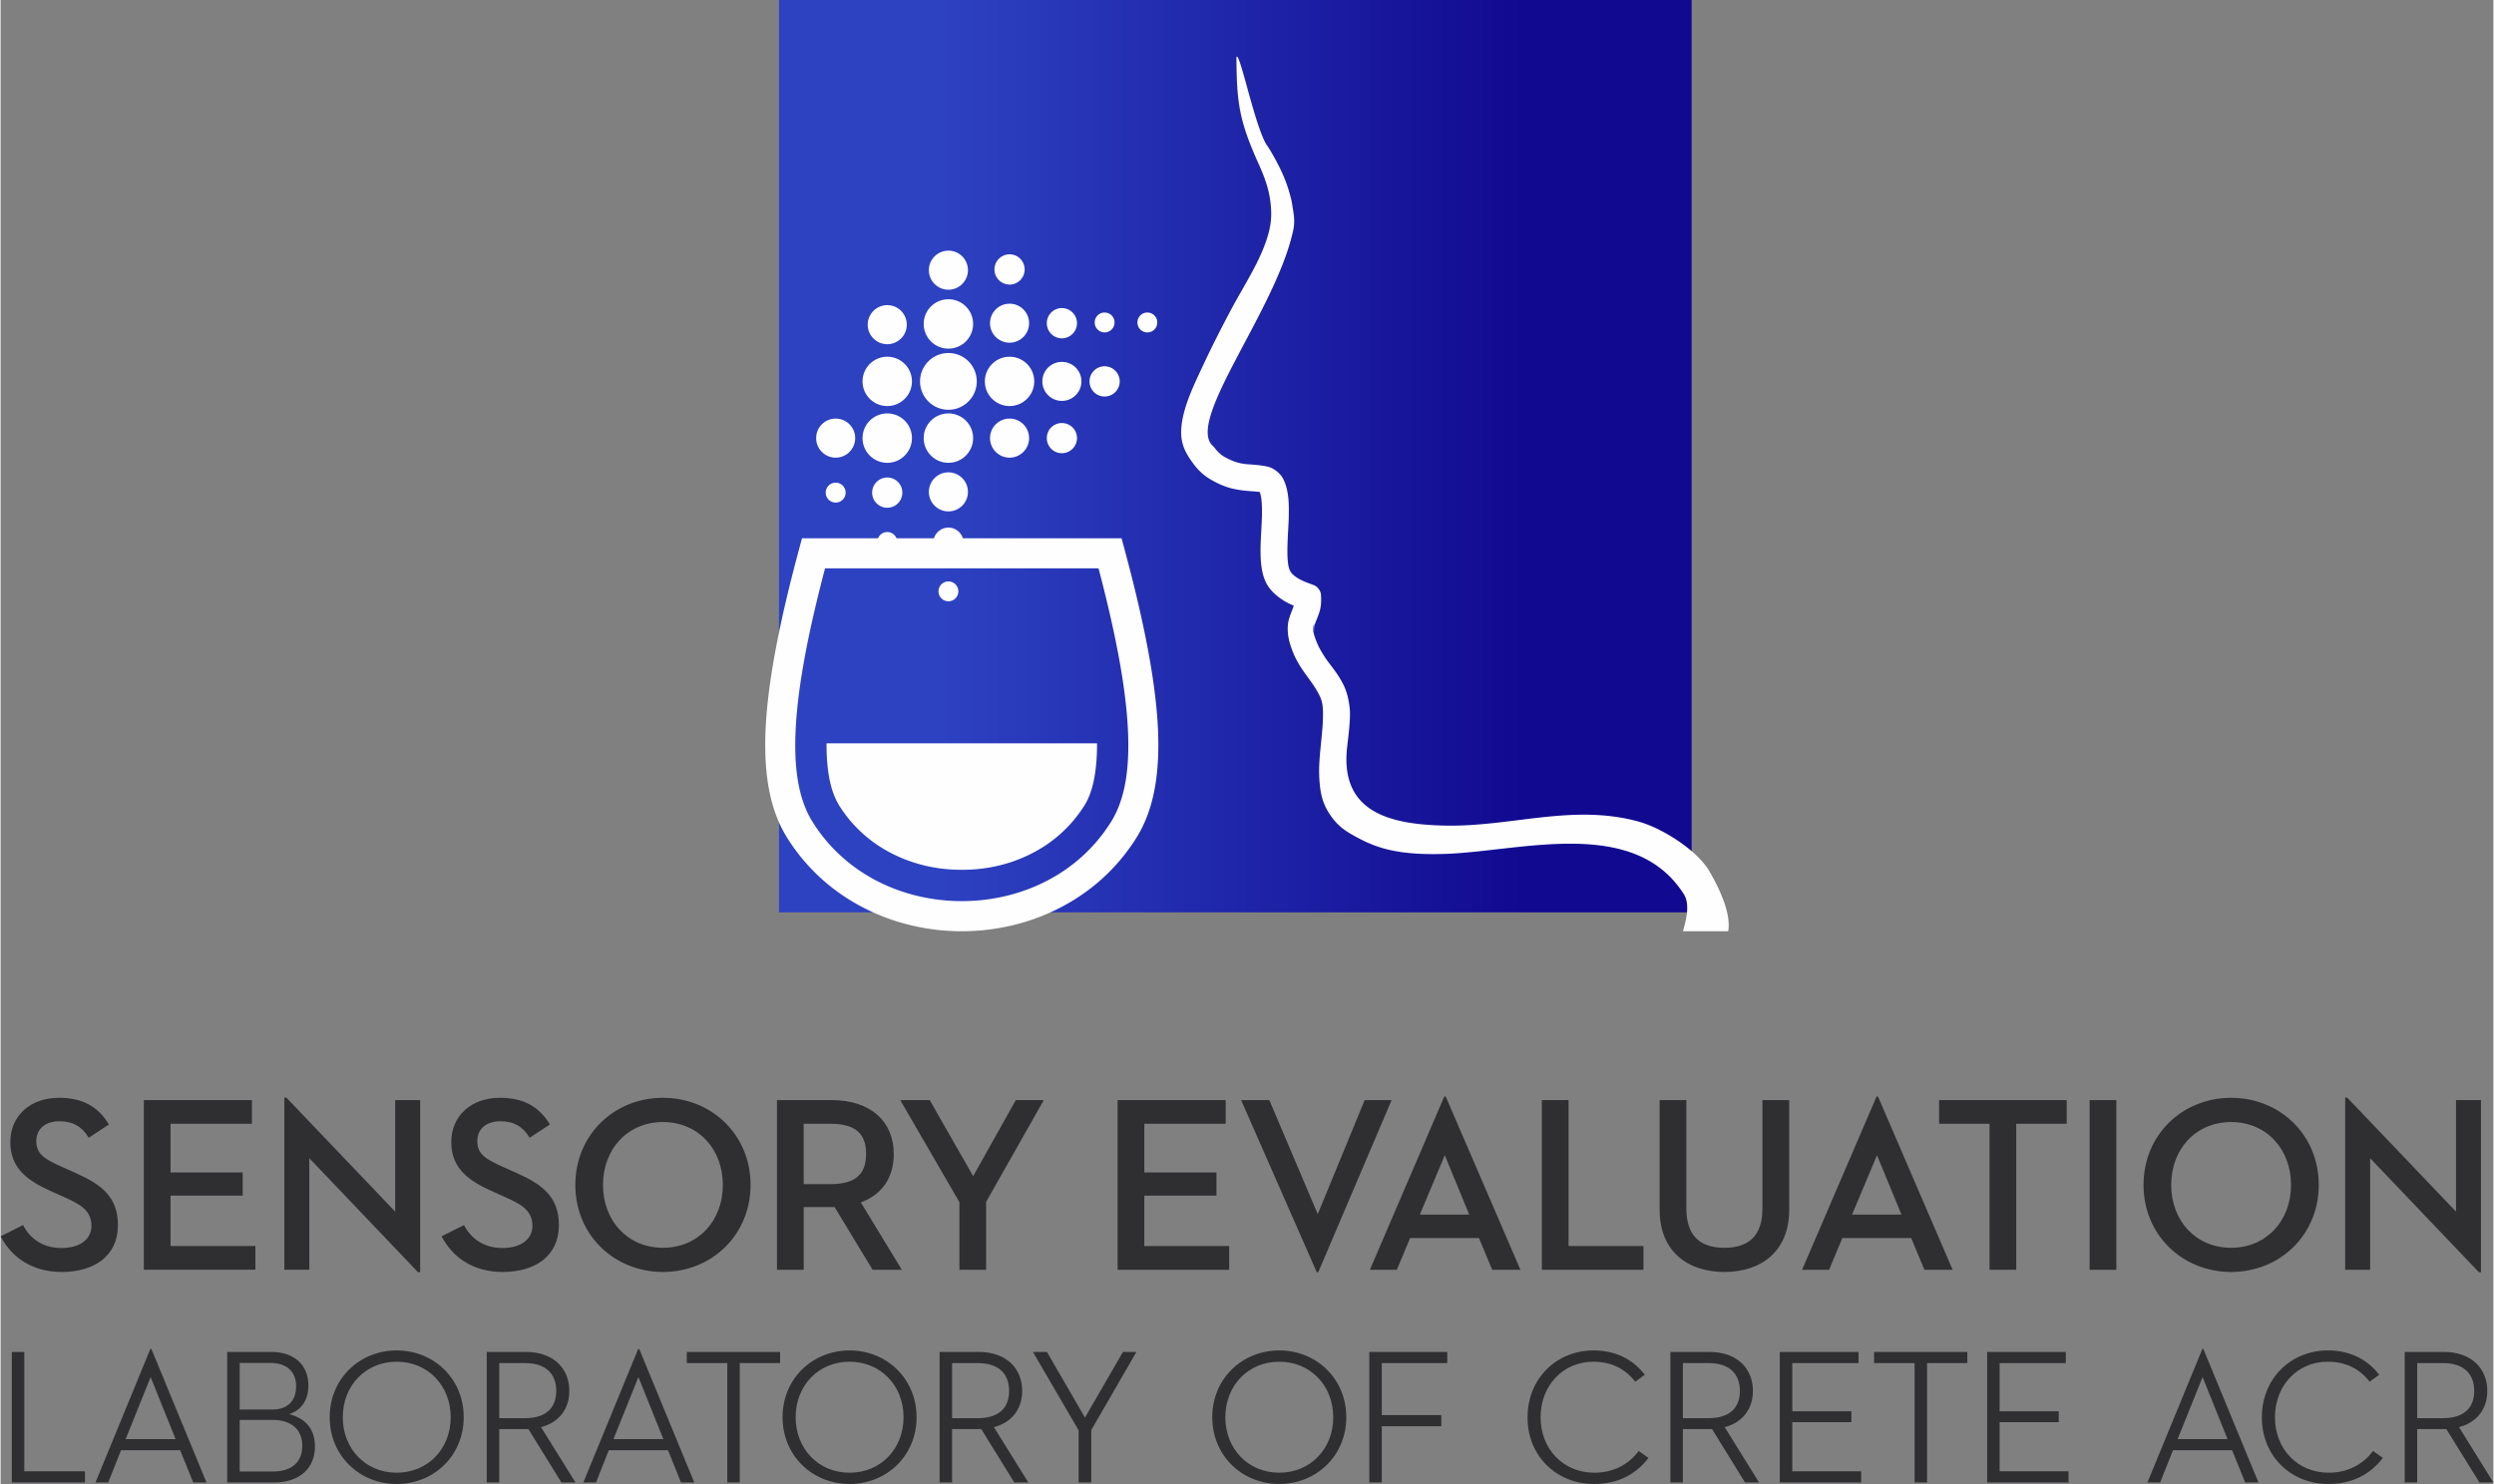 <?xml version="1.0" encoding="UTF-8"?>
<svg xmlns="http://www.w3.org/2000/svg" xml:space="preserve" width="1082" height="644" style="shape-rendering:geometricPrecision;text-rendering:geometricPrecision;image-rendering:optimizeQuality;fill-rule:evenodd;clip-rule:evenodd" viewBox="0 0 415.38 247.35">
  <rect x="0" y="0" width="415.38" height="247.35" fill="#808080" stroke="none"/>
  <defs>
    <linearGradient id="id0" gradientUnits="userSpaceOnUse" x1="254.73" y1="76.03" x2="156.76" y2="76.03">
      <stop offset="0" style="stop-opacity:1;stop-color:#110990"></stop>
      <stop offset="1" style="stop-opacity:1;stop-color:#2d42c1"></stop>
    </linearGradient>
    <style>.fil1{fill:#fefefe;fill-rule:nonzero}</style>
  </defs>
  <g id="Layer_x0020_1">
    <g id="_1278736892816">
      <path style="fill:url(#id0)" d="M129.71 0h152.07v152.07H129.71z"></path>
      <path class="fil1" d="M157.94 58.84c-2.61 0-4.73 2.12-4.73 4.73 0 2.61 2.12 4.73 4.73 4.73 2.61 0 4.72-2.12 4.72-4.73 0-2.61-2.11-4.73-4.72-4.73zm0-8.96c-2.28 0-4.12 1.84-4.12 4.11 0 2.28 1.84 4.12 4.12 4.12 2.27 0 4.11-1.84 4.11-4.12a4.11 4.11 0 0 0-4.11-4.11zm0-8.1c-1.8 0-3.26 1.45-3.26 3.25s1.46 3.26 3.26 3.26c1.79 0 3.25-1.46 3.25-3.26 0-1.8-1.46-3.25-3.25-3.25zm0 27.13c-2.28 0-4.12 1.84-4.12 4.11 0 2.28 1.84 4.12 4.12 4.12 2.27 0 4.11-1.84 4.11-4.12a4.11 4.11 0 0 0-4.11-4.11zm0 9.82a3.26 3.26 0 0 0-3.26 3.26c0 1.79 1.46 3.25 3.26 3.25 1.79 0 3.25-1.46 3.25-3.25 0-1.8-1.46-3.26-3.25-3.26zm0 9.21c-1.39 0-2.52 1.13-2.52 2.52 0 1.39 1.13 2.52 2.52 2.52 1.39 0 2.51-1.13 2.51-2.52 0-1.39-1.12-2.52-2.51-2.52zm0 8.97a1.654 1.654 0 1 0 0 3.31c.91 0 1.65-.74 1.65-1.66 0-.91-.74-1.65-1.65-1.65zm10.19-37.45c-2.27 0-4.12 1.84-4.12 4.11 0 2.27 1.85 4.11 4.12 4.11a4.11 4.11 0 1 0 0-8.22zm-20.38 0c-2.28 0-4.12 1.84-4.12 4.11 0 2.27 1.84 4.11 4.12 4.11a4.11 4.11 0 1 0 0-8.22zm20.38 10.31c-1.8 0-3.26 1.46-3.26 3.25 0 1.8 1.46 3.26 3.26 3.26 1.79 0 3.25-1.46 3.25-3.26 0-1.79-1.46-3.25-3.25-3.25zm0-19.15c-1.8 0-3.26 1.45-3.26 3.25s1.46 3.25 3.26 3.25a3.25 3.25 0 1 0 0-6.5zm-20.38 18.29c-2.28 0-4.12 1.84-4.12 4.11 0 2.28 1.84 4.12 4.12 4.12 2.27 0 4.11-1.84 4.11-4.12a4.11 4.11 0 0 0-4.11-4.11zm-8.6.86a3.25 3.25 0 0 0-3.25 3.25c0 1.8 1.45 3.26 3.25 3.26s3.25-1.46 3.25-3.26a3.25 3.25 0 0 0-3.25-3.25zm8.6 9.82c-1.39 0-2.52 1.13-2.52 2.52 0 1.39 1.13 2.52 2.52 2.52 1.39 0 2.51-1.13 2.51-2.52 0-1.39-1.12-2.52-2.51-2.52zm0 9.09a1.656 1.656 0 1 0-.008 3.312 1.656 1.656 0 0 0 .008-3.312zm-8.6-8.23c-.91 0-1.66.74-1.66 1.66 0 .92.75 1.66 1.66 1.66.92 0 1.66-.74 1.66-1.66 0-.92-.74-1.66-1.66-1.66zm8.6-29.59a3.26 3.26 0 0 0-3.26 3.26c0 1.79 1.46 3.25 3.26 3.25 1.79 0 3.25-1.46 3.25-3.25 0-1.8-1.46-3.26-3.25-3.26zm20.38-8.47c-1.39 0-2.52 1.13-2.52 2.52 0 1.39 1.13 2.52 2.52 2.52 1.39 0 2.51-1.13 2.51-2.52 0-1.39-1.12-2.52-2.51-2.52zm8.71 8.96c-1.39 0-2.51 1.13-2.51 2.52 0 1.39 1.12 2.52 2.51 2.52 1.39 0 2.52-1.13 2.52-2.52 0-1.39-1.13-2.52-2.52-2.52zm0 19.16c-1.39 0-2.51 1.12-2.51 2.51 0 1.39 1.12 2.52 2.51 2.52 1.39 0 2.52-1.13 2.52-2.52 0-1.39-1.13-2.51-2.52-2.51zm7.12-9.46c-1.39 0-2.51 1.13-2.51 2.52 0 1.39 1.12 2.52 2.51 2.52 1.39 0 2.52-1.13 2.52-2.52 0-1.39-1.13-2.52-2.52-2.52zm0-8.96c-.91 0-1.65.74-1.65 1.66 0 .91.74 1.66 1.65 1.66.92 0 1.66-.75 1.66-1.66 0-.92-.74-1.66-1.66-1.66zm7.13 0c-.92 0-1.66.74-1.66 1.66 0 .91.74 1.66 1.66 1.66.91 0 1.65-.75 1.65-1.66 0-.92-.74-1.66-1.65-1.66zm-14.25 8.23a3.25 3.25 0 1 0 0 6.5c1.8 0 3.26-1.45 3.26-3.25s-1.46-3.25-3.26-3.25zM205.93 9.49c.03 7.56.46 10.63 3.64 17.7 1.06 2.36 1.81 4.31 2.07 6.9.2 1.99.05 3.45-.53 5.37-1.24 4.11-3.89 8.07-5.92 11.87-1.7 3.17-3.3 6.32-4.83 9.59-1.54 3.31-3.59 7.39-3.64 11.06-.02 1.97.65 3.39 1.79 4.98.9 1.27 1.84 2.23 3.21 3.01 2.5 1.43 4.16 1.73 6.98 1.93.2.01.94.07 1.11.12.13.04.12.05.03-.03-.1-.09-.1-.15-.04-.01.42.96.4 3.01.38 4.04-.07 2.97-.55 6.6.11 9.45.39 1.66 1.06 2.71 2.37 3.81 1.41 1.17 2.83 1.73 4.55 2.31.48.16-.8-.4-1.11-.8-.31-.4-.5-1.79-.48-1.28.05 1.35-.24 1.7-.69 2.93-.37 1.01-.5 1.75-.44 2.82.07 1.25.39 2.21.83 3.37.05.12.1.25.15.38 1.36 3.07 3.1 4.42 4.36 7.04.53 1.09.54 2.28.52 3.47-.03 1.71-.24 3.4-.4 5.1-.19 1.96-.33 3.71-.17 5.68.17 2.13.55 3.72 1.76 5.51 1.01 1.49 2.05 2.39 3.61 3.28 3.75 2.15 7.26 3.49 15.45 3.24 12.48-.37 31.59-6.4 39.89 6.73 1.08 1.71.34 4.42-.16 6.16h7.55c.43-2.52-.9-6.15-3.14-10-2.06-3.54-7.89-7.19-11.73-8.26-11.03-3.06-21.21.88-32.33.65-9.05-.19-17.22-2.15-16.36-12.5 0-.09.02-.24.03-.34.2-1.7.41-3.39.49-5.1.01-.34.02-.79 0-1.13-.07-1.09-.25-2.19-.6-3.23-.12-.35-.23-.67-.39-1-1.07-2.19-2.2-3.29-3.5-5.21-.12-.18.51.72.39.53-.47-.73-.92-1.42-1.27-2.22-.32-.74-.63-1.53-.75-2.33 0-.02-.01-.1-.01-.13-.02-.42.22-1.36.16-.88-.05.39-.1.6-.05 1 .01.02.04.18.05.16a.414.414 0 0 0-.02-.16c-.02-.44.03-.7.18-1.11.74-1.96 1.11-2.5.99-4.74-.02-.43-.15-.74-.41-1.08-.26-.34-.53-.53-.94-.67-1.08-.39-2.21-.79-3.11-1.52-.54-.45-.77-.81-.93-1.49-.46-1.97-.02-6.16.02-8.32.04-1.96.04-4-.71-5.84-.31-.75-.67-1.26-1.32-1.77-.57-.44-1.06-.67-1.77-.81-2.91-.56-3.92.07-6.84-1.52-.76-.42-1.36-1.06-1.87-1.75-5-3.92 10.24-22.52 13.19-35.81.45-1.77.12-3.07-.16-4.87 0-.02-.02-.13-.03-.16-.64-2.87-1.59-5.03-3.03-7.6-.82-1.46-1.16-1.87-1.3-2.11-1.98-3.6-4.35-15.38-4.88-14.41zM137.63 123.9h45.07c.01 2.09-.13 3.94-.42 5.58-.34 1.94-.89 3.5-1.64 4.71-.91 1.46-1.96 2.78-3.14 3.95a21.651 21.651 0 0 1-3.99 3.16 24.096 24.096 0 0 1-6.28 2.74c-2.25.63-4.64.94-7.06.94-2.43 0-4.82-.31-7.07-.94-2.22-.62-4.34-1.53-6.28-2.74-1.42-.87-2.76-1.93-3.99-3.16a21.733 21.733 0 0 1-3.14-3.95v-.02c-.75-1.21-1.3-2.77-1.64-4.69-.29-1.64-.43-3.49-.42-5.58z"></path>
      <path class="fil1" d="M131.01 139.55c-2.78-4.49-3.94-10.49-3.51-18.52.42-7.7 2.28-17.35 5.54-29.45l.5-1.86h53.25l.5 1.86c3.26 12.1 5.12 21.75 5.54 29.45.43 8.03-.73 14.03-3.51 18.52a32.229 32.229 0 0 1-10.45 10.43c-5.62 3.49-12.17 5.24-18.7 5.24-6.54 0-13.09-1.75-18.71-5.24a32.229 32.229 0 0 1-10.45-10.43zm1.49-18.26c-.38 6.98.53 12.05 2.76 15.64 2.31 3.72 5.35 6.65 8.82 8.8 4.8 2.98 10.44 4.47 16.09 4.47 5.64 0 11.28-1.49 16.08-4.47 3.47-2.15 6.51-5.08 8.82-8.8 2.23-3.59 3.14-8.66 2.76-15.64-.37-6.93-2.01-15.65-4.88-26.56h-45.57c-2.87 10.91-4.51 19.63-4.88 26.56z"></path>
    </g>
    <path d="M0 206.07c1.91 3.62 5.37 5.94 10.19 5.94 5.37 0 9.36-2.62 9.36-7.81 0-4.79-2.87-6.83-7.16-8.74l-1.95-.87c-3.08-1.37-4.49-2.17-4.49-4.41 0-1.96 1.45-3.29 3.87-3.29 2.24 0 3.78.92 4.86 2.75l3.37-2.21c-1.79-2.99-4.41-4.45-8.32-4.45-4.82 0-8.11 3.04-8.11 7.37 0 4.4 2.87 6.48 7.03 8.31l1.96.88c2.49 1.12 4.53 2.12 4.53 4.78 0 2.29-2 3.7-4.99 3.7-2.91 0-5.12-1.37-6.41-3.82L0 206.07zm23.87 5.57h18.59v-3.95H28.32v-8.4h12.02v-3.87H28.32v-8.11h13.56v-3.95H23.87v28.28zm45.7.42h.34v-28.7h-4.16v18.59l-18.14-19.01h-.33v28.7h4.16v-18.59l18.13 19.01zm3.91-5.99c1.91 3.62 5.36 5.94 10.19 5.94 5.36 0 9.36-2.62 9.36-7.81 0-4.79-2.87-6.83-7.16-8.74l-1.95-.87c-3.08-1.37-4.49-2.17-4.49-4.41 0-1.96 1.45-3.29 3.86-3.29 2.25 0 3.79.92 4.87 2.75l3.37-2.21c-1.79-2.99-4.41-4.45-8.32-4.45-4.82 0-8.11 3.04-8.11 7.37 0 4.4 2.87 6.48 7.03 8.31l1.96.88c2.49 1.12 4.53 2.12 4.53 4.78 0 2.29-2 3.7-4.99 3.7-2.91 0-5.12-1.37-6.41-3.82l-3.74 1.87zm36.89 5.94c8.11 0 14.6-6.15 14.6-14.51s-6.49-14.52-14.6-14.52-14.6 6.16-14.6 14.52 6.49 14.51 14.6 14.51zm0-4.03c-5.87 0-9.99-4.49-9.99-10.48s4.12-10.48 9.99-10.48c5.86 0 9.98 4.49 9.98 10.48s-4.12 10.48-9.98 10.48zm23.45-6.78h5.16l6.32 10.44h4.87l-6.83-11.23c3.54-1.29 5.49-4.12 5.49-8.07 0-5.36-3.78-8.98-10.39-8.98h-9.07v28.28h4.45V201.2zm0-3.83v-10.06h4.45c4.16 0 5.95 1.62 5.95 5.03 0 3.37-1.75 5.03-5.95 5.03h-4.45zm25.95 3v11.27h4.45v-11.31l9.61-16.97h-4.66l-7.11 12.68-7.24-12.68h-4.91l9.86 17.01zm26.36 11.27h18.59v-3.95h-14.14v-8.4h12.02v-3.87h-12.02v-8.11h13.56v-3.95h-18.01v28.28zm33.19.42h.24l12.23-28.7h-4.49l-7.82 19.01-8.07-19.01h-4.7l12.61 28.7zm29.23-.42h4.7l-12.44-28.86h-.25l-12.39 28.86h4.49l2.21-5.28h11.48l2.2 5.28zm-7.9-19.09 4.07 9.9h-8.23l4.16-9.9zm16.17 19.09h16.93v-3.95h-12.48v-24.33h-4.45v28.28zm30.44.37c6.12 0 10.78-3.45 10.78-10.35v-18.3h-4.46v18.05c0 4.53-2.24 6.57-6.32 6.57-4.11 0-6.36-2.04-6.36-6.57v-18.05h-4.45v18.3c0 6.9 4.66 10.35 10.81 10.35zm33.31-.37h4.7l-12.43-28.86h-.25l-12.4 28.86h4.5l2.2-5.28h11.48l2.2 5.28zm-7.9-19.09 4.08 9.9h-8.24l4.16-9.9zm18.75 19.09h4.45v-24.33h8.41v-3.95h-21.26v3.95h8.4v24.33zm16.68 0h4.45v-28.28h-4.45v28.28zm23.58.37c8.11 0 14.6-6.15 14.6-14.51s-6.49-14.52-14.6-14.52-14.6 6.16-14.6 14.52 6.49 14.51 14.6 14.51zm0-4.03c-5.87 0-9.99-4.49-9.99-10.48s4.12-10.48 9.99-10.48c5.86 0 9.98 4.49 9.98 10.48s-4.12 10.48-9.98 10.48zm41.29 4.08h.34v-28.7h-4.16v18.59l-18.14-19.01h-.33v28.7h4.16v-18.59l18.13 19.01zM1.87 247.1h12.19v-1.86H3.95v-19.9H1.87v21.76zm30.23 0h2.21l-9.19-22.27h-.16l-9.15 22.27h2.12l2.14-5.38h9.85l2.18 5.38zM25 229.53l4.16 10.34h-8.32L25 229.53zm12.76 17.57h7.77c4.48 0 6.85-2.53 6.85-5.98 0-3.01-1.63-4.74-4.32-5.41 2.24-.71 3.23-2.56 3.23-4.8 0-3.1-2.05-5.57-6.2-5.57h-7.33v21.76zm2.08-12.16v-7.77h5.05c3.04 0 4.35 1.66 4.35 3.87 0 2.24-1.18 3.9-3.96 3.9h-5.44zm0 10.33v-8.6h5.44c3.33 0 4.99 1.73 4.99 4.32 0 2.56-1.57 4.28-4.93 4.28h-5.5zm26.17 2.08c6.17 0 11.16-4.7 11.16-11.13 0-6.43-4.99-11.13-11.16-11.13-6.18 0-11.17 4.7-11.17 11.13 0 6.43 4.99 11.13 11.17 11.13zm0-1.88c-5.19 0-8.99-3.97-8.99-9.25 0-5.28 3.8-9.25 8.99-9.25 5.18 0 8.99 3.97 8.99 9.25 0 5.28-3.81 9.25-8.99 9.25zm17.08-7.27H87.95l5.5 8.9h2.34l-5.73-9.22c3.04-.8 4.71-3.1 4.71-6.04 0-3.68-2.56-6.5-7.27-6.5h-6.49v21.76h2.08v-8.9zm0-1.82v-9.18h4.29c3.51 0 5.21 1.82 5.21 4.64 0 2.78-1.66 4.54-5.21 4.54h-4.29zm30.29 10.72h2.21l-9.18-22.27h-.16L97.1 247.1h2.11l2.14-5.38h9.86l2.17 5.38zm-7.1-17.57 4.16 10.34h-8.32l4.16-10.34zm14.81 17.57h2.08v-19.9h6.72v-1.86h-15.55v1.86h6.75v19.9zm20.38.25c6.17 0 11.16-4.7 11.16-11.13 0-6.43-4.99-11.13-11.16-11.13-6.18 0-11.17 4.7-11.17 11.13 0 6.43 4.99 11.13 11.17 11.13zm0-1.88c-5.19 0-8.99-3.97-8.99-9.25 0-5.28 3.8-9.25 8.99-9.25 5.18 0 8.99 3.97 8.99 9.25 0 5.28-3.81 9.25-8.99 9.25zm17.08-7.27H163.41l5.5 8.9h2.34l-5.73-9.22c3.04-.8 4.71-3.1 4.71-6.04 0-3.68-2.56-6.5-7.27-6.5h-6.49v21.76h2.08v-8.9zm0-1.82v-9.18h4.29c3.52 0 5.21 1.82 5.21 4.64 0 2.78-1.66 4.54-5.21 4.54h-4.29zm21.08 2.02v8.7h2.11v-8.74l7.52-13.02h-2.24l-6.33 10.94-6.34-10.94h-2.33l7.61 13.06zm33.44 8.95c6.17 0 11.16-4.7 11.16-11.13 0-6.43-4.99-11.13-11.16-11.13-6.18 0-11.17 4.7-11.17 11.13 0 6.43 4.99 11.13 11.17 11.13zm0-1.88c-5.19 0-8.99-3.97-8.99-9.25 0-5.28 3.8-9.25 8.99-9.25 5.18 0 8.99 3.97 8.99 9.25 0 5.28-3.81 9.25-8.99 9.25zm15 1.63h2.08v-9.38h9.92v-1.85h-9.92v-8.67h10.91v-1.86h-12.99v21.76zm37.44.25c3.9 0 6.94-1.53 9.08-4.35l-1.63-1.15c-1.73 2.3-4.26 3.62-7.39 3.62-5.15 0-8.96-3.91-8.96-9.25 0-5.28 3.74-9.25 8.8-9.25 3.04 0 5.34 1.22 6.97 3.33l1.6-1.15c-1.95-2.56-4.86-4.06-8.54-4.06-6.17 0-11 4.67-11 11.13-.04 6.46 4.83 11.13 11.07 11.13zm14.81-9.15H285.18l5.5 8.9h2.34l-5.73-9.22c3.04-.8 4.7-3.1 4.7-6.04 0-3.68-2.56-6.5-7.26-6.5h-6.49v21.76h2.08v-8.9zm0-1.82v-9.18h4.28c3.52 0 5.22 1.82 5.22 4.64 0 2.78-1.67 4.54-5.22 4.54h-4.28zm16.15 10.72h13.56v-1.86h-11.48v-8.19h9.85v-1.82h-9.85v-8.03h11.04v-1.86h-13.12v21.76zm22.46 0h2.08v-19.9h6.71v-1.86h-15.54v1.86h6.75v19.9zm12.09 0h13.56v-1.86H333.1v-8.19h9.85v-1.82h-9.85v-8.03h11.03v-1.86h-13.11v21.76zm43 0h2.21l-9.19-22.27h-.15l-9.16 22.27h2.12l2.14-5.38h9.85l2.18 5.38zm-7.1-17.57 4.16 10.34h-8.32l4.16-10.34zm20.95 17.82c3.9 0 6.94-1.53 9.09-4.35l-1.64-1.15c-1.72 2.3-4.25 3.62-7.39 3.62-5.15 0-8.95-3.91-8.95-9.25 0-5.28 3.74-9.25 8.79-9.25 3.04 0 5.35 1.22 6.98 3.33l1.6-1.15c-1.95-2.56-4.86-4.06-8.54-4.06-6.18 0-11.01 4.67-11.01 11.13-.03 6.46 4.83 11.13 11.07 11.13zm14.81-9.15H407.54l5.51 8.9h2.33l-5.73-9.22c3.04-.8 4.71-3.1 4.71-6.04 0-3.68-2.56-6.5-7.27-6.5h-6.49v21.76h2.08v-8.9zm0-1.82v-9.18h4.29c3.52 0 5.21 1.82 5.21 4.64 0 2.78-1.66 4.54-5.21 4.54h-4.29z" style="fill:#2f2e31;fill-rule:nonzero"></path>
  </g>
</svg>
